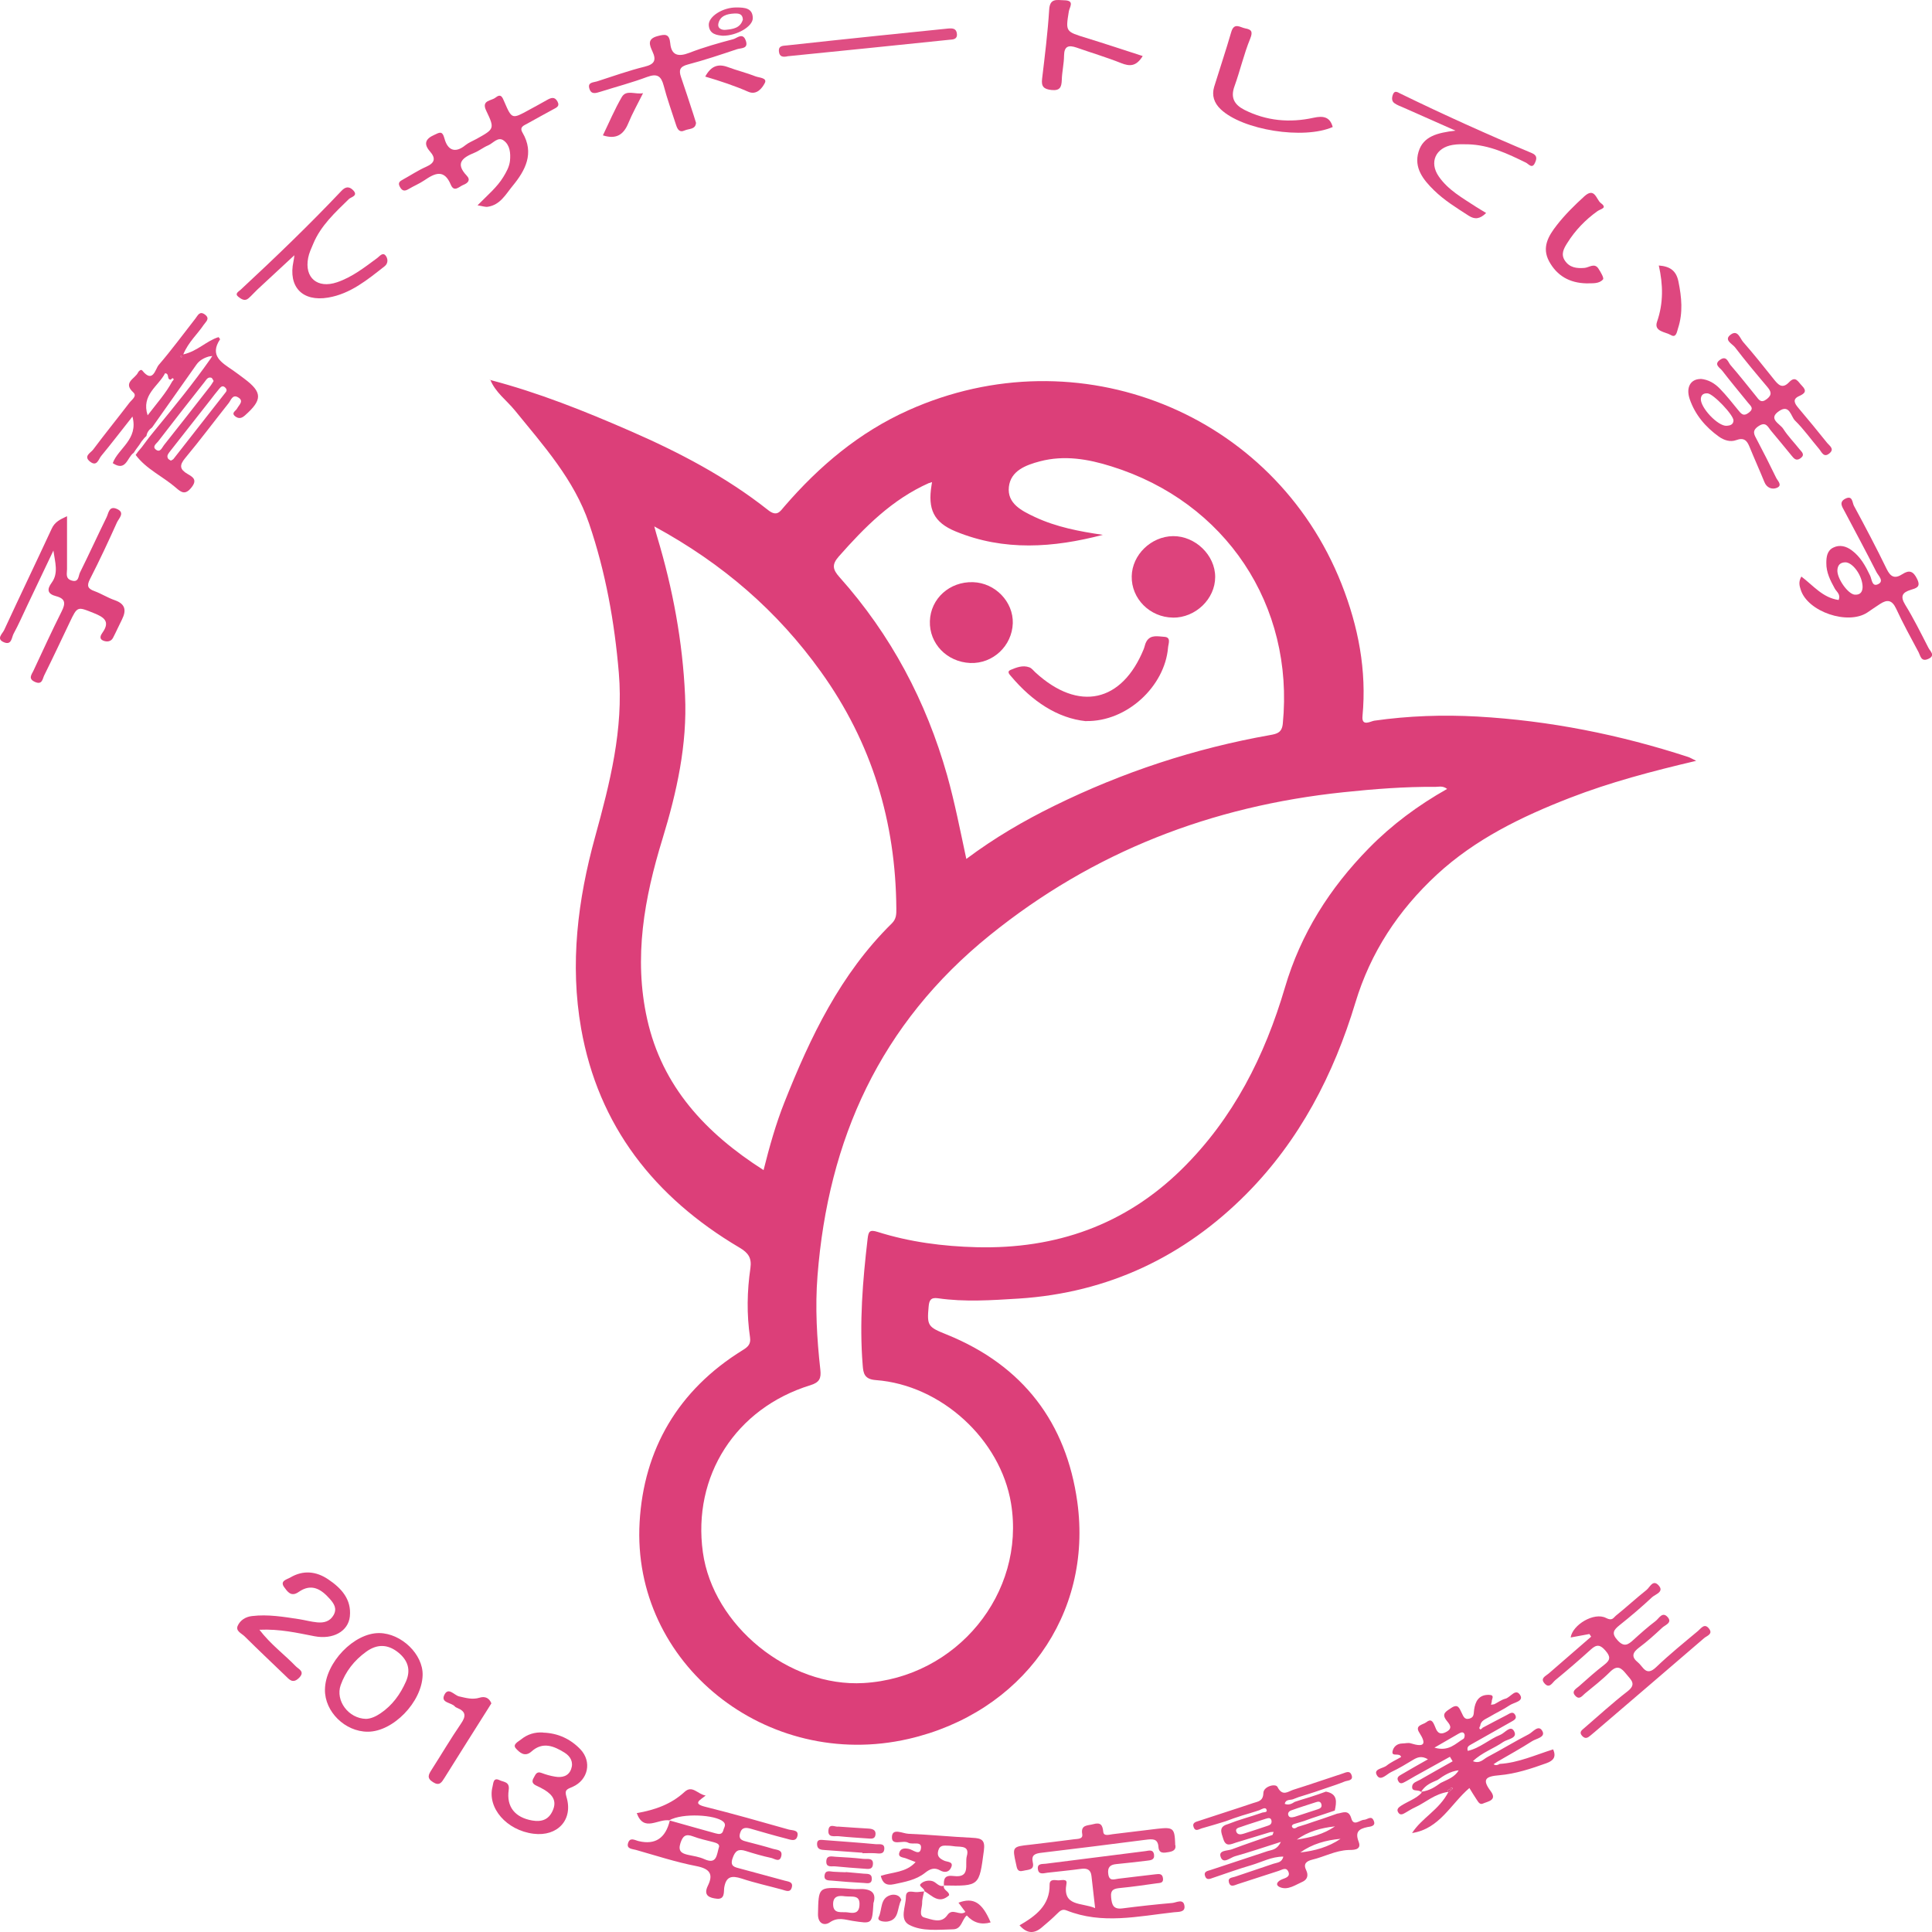 <svg xmlns="http://www.w3.org/2000/svg" width="36" height="36" viewBox="0 0 36 36" fill="none">
	<path d="M9.133 7.08C10.032 7.315 10.889 7.658 11.737 8.028C12.652 8.426 13.532 8.887 14.313 9.505C14.478 9.635 14.535 9.532 14.619 9.433C15.265 8.685 16.01 8.055 16.928 7.644C20.093 6.225 23.736 7.688 24.998 10.882C25.31 11.673 25.469 12.491 25.388 13.345C25.369 13.547 25.543 13.438 25.607 13.429C26.246 13.338 26.889 13.316 27.531 13.352C28.874 13.428 30.18 13.689 31.454 14.104C31.494 14.117 31.529 14.14 31.606 14.177C30.78 14.371 30 14.577 29.248 14.869C28.348 15.219 27.489 15.637 26.775 16.296C26.054 16.963 25.537 17.749 25.255 18.685C24.852 20.02 24.218 21.247 23.222 22.25C22.07 23.409 20.659 24.089 18.984 24.197C18.48 24.228 17.978 24.264 17.476 24.191C17.343 24.172 17.314 24.231 17.304 24.344C17.27 24.707 17.292 24.727 17.64 24.867C19.069 25.445 19.87 26.517 20.074 27.985C20.366 30.093 19.04 31.918 16.925 32.403C14.287 33.006 11.768 31.003 11.918 28.366C11.995 27.009 12.633 25.903 13.839 25.158C13.939 25.097 13.993 25.044 13.976 24.922C13.912 24.491 13.92 24.058 13.983 23.628C14.009 23.442 13.946 23.346 13.78 23.248C12.189 22.308 11.149 20.976 10.829 19.168C10.616 17.961 10.765 16.768 11.089 15.593C11.365 14.591 11.62 13.588 11.531 12.54C11.451 11.591 11.285 10.66 10.976 9.753C10.697 8.935 10.127 8.303 9.593 7.646C9.438 7.457 9.23 7.31 9.136 7.076L9.133 7.08ZM17.311 9C16.621 9.307 16.111 9.823 15.627 10.372C15.496 10.521 15.518 10.614 15.64 10.751C16.603 11.829 17.258 13.068 17.648 14.445C17.79 14.951 17.89 15.464 18.006 16.005C18.533 15.611 19.075 15.295 19.641 15.017C20.919 14.388 22.263 13.945 23.671 13.696C23.796 13.674 23.887 13.65 23.903 13.485C24.119 11.28 22.841 9.353 20.709 8.69C20.274 8.553 19.832 8.477 19.378 8.596C19.11 8.667 18.833 8.773 18.799 9.072C18.764 9.384 19.04 9.519 19.284 9.634C19.683 9.821 20.114 9.903 20.55 9.966C19.629 10.207 18.709 10.274 17.806 9.902C17.396 9.733 17.285 9.485 17.358 9.041C17.361 9.022 17.364 9.002 17.367 8.983L17.311 9.002V9ZM26.967 14.702C26.885 14.637 26.814 14.662 26.75 14.662C26.176 14.657 25.606 14.702 25.034 14.762C22.571 15.02 20.369 15.872 18.447 17.424C16.395 19.08 15.431 21.237 15.233 23.773C15.187 24.357 15.221 24.942 15.286 25.524C15.303 25.68 15.273 25.759 15.099 25.812C13.707 26.241 12.9 27.504 13.097 28.925C13.287 30.291 14.701 31.442 16.092 31.361C17.825 31.261 19.115 29.689 18.839 28.012C18.642 26.822 17.539 25.807 16.32 25.716C16.107 25.7 16.086 25.592 16.075 25.438C16.011 24.648 16.075 23.864 16.167 23.081C16.183 22.949 16.202 22.907 16.354 22.955C16.953 23.144 17.571 23.224 18.198 23.24C19.679 23.277 20.963 22.824 22.016 21.791C22.985 20.84 23.568 19.672 23.942 18.404C24.237 17.4 24.776 16.55 25.509 15.803C25.936 15.368 26.422 15.007 26.966 14.7L26.967 14.702ZM12.192 9.81C12.222 9.916 12.233 9.965 12.248 10.011C12.537 10.973 12.72 11.955 12.765 12.958C12.808 13.876 12.611 14.759 12.344 15.633C12.006 16.732 11.803 17.845 12.059 18.99C12.338 20.244 13.146 21.113 14.228 21.803C14.34 21.357 14.457 20.942 14.617 20.539C15.099 19.324 15.659 18.15 16.616 17.208C16.703 17.123 16.703 17.034 16.702 16.931C16.69 15.319 16.251 13.846 15.294 12.514C14.485 11.386 13.469 10.504 12.194 9.81H12.192Z" fill="#DC3F79" />
	<path d="M2.488 8.44C2.369 8.524 2.349 8.794 2.101 8.63C2.203 8.351 2.582 8.19 2.468 7.762C2.259 8.026 2.077 8.265 1.885 8.497C1.836 8.556 1.807 8.703 1.678 8.602C1.548 8.5 1.692 8.437 1.736 8.377C1.957 8.081 2.189 7.796 2.412 7.504C2.455 7.448 2.56 7.381 2.484 7.312C2.281 7.126 2.519 7.057 2.572 6.941C2.584 6.915 2.627 6.874 2.651 6.904C2.85 7.152 2.894 6.875 2.956 6.802C3.196 6.523 3.414 6.226 3.641 5.936C3.686 5.879 3.719 5.786 3.821 5.863C3.919 5.939 3.834 5.995 3.794 6.055C3.678 6.229 3.512 6.371 3.415 6.604C3.684 6.543 3.849 6.349 4.073 6.282C4.084 6.299 4.103 6.318 4.1 6.323C3.897 6.629 4.134 6.759 4.341 6.901C4.411 6.949 4.48 7.003 4.549 7.054C4.891 7.309 4.893 7.45 4.565 7.74C4.499 7.799 4.446 7.805 4.383 7.758C4.301 7.693 4.395 7.657 4.417 7.613C4.454 7.543 4.554 7.47 4.433 7.402C4.332 7.345 4.304 7.457 4.261 7.511C3.99 7.852 3.728 8.203 3.449 8.538C3.337 8.672 3.352 8.749 3.496 8.832C3.596 8.89 3.681 8.941 3.568 9.083C3.453 9.228 3.38 9.178 3.279 9.089C3.035 8.877 2.725 8.743 2.528 8.477C2.543 8.457 2.556 8.437 2.571 8.417C2.596 8.388 2.619 8.359 2.643 8.331C2.657 8.312 2.671 8.293 2.685 8.275C2.7 8.255 2.715 8.236 2.729 8.216C2.744 8.196 2.759 8.177 2.773 8.157C2.812 8.11 2.851 8.061 2.889 8.014C3.245 7.579 3.602 7.143 3.925 6.682C3.935 6.666 3.946 6.65 3.956 6.633L3.891 6.643C3.797 6.67 3.716 6.715 3.659 6.796C3.384 7.186 3.108 7.576 2.834 7.965C2.779 8.004 2.74 8.054 2.729 8.122C2.716 8.136 2.701 8.149 2.688 8.163C2.672 8.183 2.656 8.205 2.638 8.225C2.625 8.246 2.61 8.266 2.597 8.288C2.575 8.318 2.553 8.348 2.531 8.378C2.518 8.398 2.505 8.418 2.49 8.44H2.488ZM3.179 7.074C3.101 7.071 3.164 6.962 3.076 6.955C2.951 7.199 2.627 7.356 2.751 7.739C2.922 7.515 3.091 7.328 3.211 7.104C3.227 7.086 3.255 7.067 3.217 7.047C3.211 7.044 3.192 7.066 3.179 7.076V7.074ZM3.185 8.583C3.205 8.57 3.223 8.564 3.232 8.553C3.558 8.137 3.884 7.722 4.208 7.306C4.232 7.276 4.223 7.245 4.192 7.217C4.144 7.176 4.113 7.212 4.087 7.242C4.026 7.313 3.97 7.389 3.913 7.462C3.666 7.778 3.418 8.091 3.171 8.407C3.141 8.447 3.101 8.487 3.129 8.541C3.138 8.56 3.166 8.57 3.183 8.583H3.185ZM3.981 7.099C3.965 7.074 3.954 7.043 3.937 7.038C3.872 7.02 3.846 7.074 3.815 7.113C3.524 7.482 3.233 7.852 2.947 8.225C2.914 8.266 2.835 8.319 2.9 8.374C2.985 8.445 3.019 8.339 3.054 8.296C3.342 7.935 3.625 7.571 3.91 7.206C3.937 7.173 3.957 7.136 3.982 7.097L3.981 7.099ZM3.39 6.646C3.39 6.646 3.38 6.633 3.374 6.627C3.368 6.633 3.362 6.639 3.357 6.643C3.365 6.649 3.373 6.656 3.381 6.662C3.384 6.656 3.387 6.65 3.392 6.644L3.39 6.646Z" fill="#DE477F" />
	<path d="M27.622 32.196C27.775 32.116 27.926 32.034 28.079 31.956C28.129 31.93 28.192 31.878 28.234 31.956C28.274 32.029 28.203 32.057 28.152 32.087C27.904 32.228 27.656 32.367 27.407 32.508C27.374 32.529 27.327 32.547 27.35 32.625C27.578 32.574 27.747 32.408 27.954 32.327C28.039 32.294 28.145 32.139 28.211 32.255C28.289 32.391 28.093 32.403 28.012 32.458C27.833 32.583 27.616 32.653 27.446 32.817C27.576 32.871 27.641 32.779 27.717 32.739C27.977 32.602 28.227 32.448 28.488 32.314C28.565 32.273 28.669 32.127 28.74 32.256C28.803 32.372 28.625 32.395 28.549 32.444C28.339 32.579 28.12 32.699 27.904 32.825C27.879 32.841 27.854 32.858 27.83 32.874C27.87 32.901 27.907 32.891 27.944 32.868C28.294 32.847 28.61 32.7 28.941 32.597C29 32.736 28.95 32.806 28.817 32.854C28.531 32.957 28.24 33.053 27.939 33.079C27.691 33.1 27.606 33.148 27.775 33.373C27.905 33.547 27.726 33.565 27.629 33.608C27.57 33.633 27.541 33.569 27.513 33.529C27.466 33.46 27.424 33.388 27.38 33.317C27.031 33.616 26.826 34.077 26.312 34.156C26.491 33.874 26.817 33.728 26.99 33.388C26.726 33.427 26.563 33.589 26.366 33.678C26.303 33.706 26.245 33.745 26.185 33.779C26.138 33.807 26.087 33.831 26.052 33.769C26.019 33.714 26.059 33.679 26.106 33.648C26.232 33.566 26.385 33.519 26.492 33.404C26.441 33.327 26.306 33.404 26.313 33.291C26.317 33.214 26.404 33.195 26.462 33.162C26.663 33.046 26.865 32.933 27.068 32.819C27.05 32.791 27.033 32.762 27.017 32.735C26.798 32.857 26.578 32.977 26.359 33.1C26.306 33.129 26.256 33.163 26.201 33.191C26.151 33.215 26.091 33.267 26.05 33.179C26.019 33.113 26.078 33.087 26.119 33.062C26.273 32.97 26.431 32.883 26.608 32.782C26.491 32.712 26.413 32.743 26.331 32.792C26.197 32.873 26.065 32.953 25.924 33.019C25.84 33.057 25.73 33.193 25.661 33.087C25.579 32.96 25.768 32.956 25.837 32.9C25.915 32.837 26.014 32.794 26.108 32.739C26.081 32.65 25.931 32.742 25.947 32.639C25.961 32.556 26.025 32.489 26.13 32.487C26.181 32.487 26.238 32.47 26.285 32.484C26.53 32.56 26.591 32.51 26.447 32.285C26.357 32.146 26.514 32.14 26.576 32.092C26.666 32.02 26.698 32.074 26.735 32.162C26.765 32.238 26.799 32.347 26.94 32.276C27.087 32.203 27.006 32.126 26.952 32.056C26.855 31.93 26.945 31.891 27.037 31.828C27.169 31.738 27.192 31.829 27.235 31.914C27.265 31.968 27.28 32.051 27.38 32.024C27.472 31.998 27.457 31.934 27.468 31.858C27.488 31.715 27.547 31.577 27.744 31.581C27.864 31.584 27.791 31.66 27.797 31.706C27.792 31.726 27.788 31.746 27.783 31.766C27.804 31.764 27.823 31.759 27.844 31.756C27.913 31.721 27.977 31.672 28.051 31.653C28.146 31.629 28.243 31.448 28.327 31.587C28.396 31.702 28.211 31.722 28.134 31.773C28.014 31.855 27.879 31.915 27.754 31.991C27.683 32.034 27.59 32.059 27.581 32.162C27.564 32.185 27.556 32.209 27.585 32.225C27.591 32.228 27.61 32.208 27.623 32.199L27.622 32.196ZM27.037 33.357C27.049 33.347 27.073 33.331 27.071 33.328C27.052 33.295 27.033 33.312 27.015 33.332C26.992 33.35 26.953 33.362 26.993 33.398C26.993 33.398 27.023 33.373 27.037 33.358V33.357ZM26.845 33.222C26.97 33.16 27.108 33.115 27.18 32.987C27.024 33.006 26.904 33.083 26.789 33.166C26.685 33.214 26.572 33.246 26.479 33.388C26.648 33.365 26.746 33.292 26.845 33.222ZM26.732 32.566C27 32.642 27.122 32.486 27.269 32.401C27.288 32.391 27.299 32.334 27.287 32.311C27.262 32.258 27.215 32.285 27.178 32.305C27.046 32.38 26.915 32.457 26.73 32.564L26.732 32.566Z" fill="#DE477F" />
	<path d="M23.67 34.139C23.459 34.204 23.246 34.267 23.034 34.333C22.937 34.363 22.842 34.423 22.794 34.266C22.757 34.148 22.702 34.038 22.88 33.99C22.931 33.972 22.982 33.952 23.033 33.933C23.086 33.916 23.137 33.899 23.19 33.882C23.243 33.866 23.294 33.849 23.347 33.833C23.4 33.816 23.451 33.798 23.504 33.781C23.54 33.761 23.628 33.783 23.598 33.715C23.578 33.668 23.51 33.711 23.465 33.731C23.412 33.748 23.36 33.766 23.308 33.781C23.253 33.797 23.199 33.813 23.145 33.83C23.092 33.847 23.04 33.864 22.987 33.882C22.937 33.9 22.887 33.919 22.837 33.937C22.689 33.982 22.541 34.028 22.391 34.069C22.34 34.084 22.273 34.137 22.241 34.045C22.21 33.959 22.291 33.946 22.341 33.929C22.676 33.817 23.014 33.712 23.349 33.598C23.437 33.568 23.537 33.566 23.541 33.41C23.544 33.285 23.769 33.228 23.804 33.297C23.898 33.483 24.004 33.379 24.101 33.349C24.406 33.254 24.707 33.148 25.01 33.05C25.07 33.032 25.151 32.979 25.185 33.078C25.221 33.182 25.113 33.174 25.058 33.195C24.931 33.247 24.8 33.288 24.669 33.333C24.618 33.35 24.565 33.369 24.514 33.386C24.461 33.403 24.409 33.42 24.356 33.437C24.303 33.453 24.252 33.47 24.199 33.486C24.162 33.5 24.126 33.513 24.089 33.528C24.033 33.545 23.957 33.526 23.939 33.612C24.011 33.641 24.07 33.612 24.126 33.575C24.164 33.562 24.201 33.549 24.239 33.538C24.293 33.522 24.348 33.506 24.4 33.489C24.452 33.472 24.505 33.455 24.558 33.437C24.608 33.419 24.657 33.401 24.707 33.384C24.932 33.426 24.904 33.581 24.872 33.737C24.781 33.767 24.691 33.798 24.6 33.828C24.549 33.846 24.496 33.863 24.443 33.88C24.395 33.897 24.345 33.914 24.296 33.933C24.24 33.95 24.184 33.966 24.129 33.983C24.093 33.99 24.06 34.016 24.077 34.045C24.104 34.088 24.148 34.063 24.181 34.041C24.234 34.025 24.287 34.008 24.339 33.992C24.39 33.975 24.443 33.956 24.494 33.939C24.547 33.922 24.599 33.904 24.651 33.887C24.74 33.857 24.826 33.827 24.915 33.795C25.019 33.781 25.129 33.708 25.18 33.884C25.224 34.038 25.337 33.912 25.418 33.909C25.48 33.907 25.552 33.823 25.596 33.923C25.645 34.031 25.533 34.035 25.48 34.045C25.314 34.079 25.248 34.139 25.317 34.319C25.38 34.485 25.197 34.469 25.125 34.472C24.882 34.482 24.677 34.599 24.452 34.652C24.342 34.68 24.28 34.73 24.339 34.849C24.384 34.942 24.362 35.023 24.27 35.064C24.139 35.122 23.999 35.225 23.855 35.167C23.75 35.124 23.801 35.052 23.897 35.015C23.957 34.992 24.046 34.969 24.007 34.877C23.966 34.783 23.889 34.842 23.829 34.86C23.573 34.942 23.318 35.025 23.064 35.108C22.999 35.13 22.924 35.175 22.898 35.071C22.876 34.983 22.964 34.988 23.015 34.969C23.253 34.887 23.491 34.81 23.729 34.728C23.797 34.705 23.886 34.71 23.913 34.595C23.694 34.595 23.512 34.697 23.319 34.754C23.078 34.824 22.842 34.91 22.604 34.99C22.545 35.011 22.482 35.041 22.454 34.956C22.425 34.867 22.51 34.862 22.56 34.844C22.913 34.725 23.268 34.612 23.62 34.493C23.697 34.468 23.795 34.473 23.867 34.321C23.551 34.422 23.284 34.512 23.011 34.589C22.924 34.614 22.796 34.738 22.747 34.606C22.695 34.472 22.873 34.49 22.955 34.459C23.205 34.364 23.459 34.28 23.712 34.191C23.719 34.172 23.726 34.154 23.732 34.135C23.71 34.137 23.686 34.138 23.665 34.139H23.67ZM24.979 34.264C24.707 34.288 24.452 34.359 24.229 34.518C24.497 34.488 24.751 34.419 24.979 34.264ZM23.694 33.936C23.686 33.867 23.641 33.871 23.585 33.89C23.431 33.942 23.275 33.987 23.122 34.042C23.08 34.056 23.008 34.069 23.04 34.139C23.067 34.195 23.128 34.182 23.177 34.167C23.324 34.121 23.469 34.071 23.615 34.023C23.657 34.009 23.695 33.995 23.694 33.937V33.936ZM24.876 34.032C24.618 34.059 24.374 34.127 24.164 34.278C24.418 34.241 24.663 34.179 24.876 34.032ZM24.127 33.853C24.252 33.813 24.406 33.761 24.561 33.711C24.606 33.697 24.637 33.671 24.622 33.619C24.608 33.565 24.566 33.565 24.521 33.581C24.367 33.631 24.212 33.679 24.06 33.734C24.02 33.748 23.986 33.784 24.01 33.833C24.026 33.867 24.062 33.87 24.129 33.853H24.127Z" fill="#DF4A81" />
	<path d="M12.479 33.921C12.262 33.881 11.998 34.15 11.865 33.785C12.203 33.726 12.506 33.62 12.755 33.39C12.901 33.255 12.999 33.434 13.149 33.457C13.049 33.541 12.894 33.606 13.142 33.667C13.663 33.797 14.179 33.944 14.694 34.09C14.759 34.109 14.884 34.094 14.86 34.206C14.834 34.332 14.721 34.276 14.644 34.258C14.427 34.203 14.211 34.139 13.994 34.077C13.904 34.051 13.822 34.043 13.79 34.159C13.754 34.284 13.844 34.298 13.931 34.321C14.089 34.362 14.249 34.403 14.406 34.451C14.473 34.471 14.584 34.466 14.559 34.582C14.531 34.714 14.431 34.633 14.371 34.62C14.211 34.586 14.053 34.54 13.895 34.49C13.759 34.447 13.7 34.484 13.652 34.622C13.594 34.782 13.696 34.792 13.794 34.819C14.069 34.895 14.346 34.966 14.621 35.043C14.681 35.06 14.778 35.062 14.756 35.16C14.73 35.277 14.643 35.229 14.569 35.209C14.32 35.141 14.064 35.085 13.819 35.004C13.632 34.944 13.528 34.963 13.494 35.178C13.484 35.248 13.511 35.395 13.359 35.38C13.223 35.365 13.099 35.324 13.19 35.138C13.296 34.923 13.229 34.822 12.976 34.772C12.594 34.698 12.222 34.576 11.848 34.47C11.782 34.451 11.666 34.454 11.705 34.338C11.742 34.228 11.832 34.291 11.902 34.307C12.21 34.38 12.402 34.252 12.481 33.923L12.479 33.921ZM13.4 34.41C13.405 34.358 13.35 34.341 13.289 34.324C13.164 34.291 13.036 34.265 12.916 34.219C12.776 34.166 12.723 34.209 12.679 34.344C12.631 34.494 12.7 34.536 12.823 34.563C12.925 34.584 13.03 34.6 13.123 34.642C13.359 34.748 13.352 34.566 13.399 34.41H13.4ZM12.471 33.92C12.791 34.01 13.061 34.087 13.334 34.162C13.395 34.178 13.456 34.189 13.478 34.105C13.491 34.051 13.54 34.001 13.477 33.944C13.333 33.815 12.72 33.778 12.472 33.918L12.471 33.92Z" fill="#DE477F" />
	<path d="M31.689 7.06C31.835 7.072 31.954 7.145 32.05 7.245C32.169 7.368 32.276 7.503 32.383 7.635C32.441 7.705 32.482 7.77 32.587 7.689C32.69 7.611 32.621 7.565 32.574 7.507C32.413 7.308 32.248 7.111 32.091 6.907C32.047 6.851 31.927 6.791 32.051 6.704C32.172 6.619 32.2 6.748 32.245 6.802C32.408 6.99 32.562 7.185 32.718 7.378C32.773 7.446 32.811 7.522 32.921 7.437C33.028 7.354 33 7.292 32.93 7.208C32.725 6.966 32.521 6.722 32.329 6.471C32.279 6.406 32.11 6.334 32.253 6.232C32.382 6.141 32.423 6.305 32.48 6.371C32.677 6.596 32.865 6.831 33.052 7.066C33.134 7.169 33.21 7.255 33.337 7.122C33.459 6.994 33.505 7.116 33.575 7.186C33.672 7.284 33.635 7.331 33.525 7.38C33.395 7.437 33.438 7.516 33.508 7.599C33.691 7.815 33.87 8.033 34.047 8.254C34.092 8.308 34.185 8.364 34.093 8.444C33.983 8.54 33.945 8.423 33.895 8.364C33.745 8.188 33.611 7.997 33.447 7.836C33.37 7.76 33.348 7.53 33.156 7.656C32.931 7.804 33.168 7.894 33.229 7.992C33.316 8.128 33.432 8.245 33.533 8.373C33.575 8.423 33.639 8.473 33.55 8.539C33.466 8.599 33.425 8.54 33.381 8.487C33.256 8.336 33.132 8.181 33.005 8.032C32.944 7.962 32.909 7.843 32.764 7.943C32.636 8.03 32.689 8.102 32.739 8.197C32.862 8.43 32.981 8.665 33.096 8.903C33.124 8.96 33.221 9.045 33.107 9.091C33.024 9.125 32.921 9.094 32.877 8.982C32.787 8.761 32.689 8.545 32.599 8.324C32.552 8.208 32.496 8.148 32.351 8.201C32.244 8.241 32.125 8.205 32.029 8.136C31.778 7.956 31.586 7.728 31.486 7.439C31.41 7.218 31.502 7.063 31.687 7.062L31.689 7.06ZM31.819 7.33C31.75 7.325 31.702 7.35 31.693 7.424C31.675 7.588 32.012 7.947 32.175 7.934C32.232 7.93 32.298 7.916 32.301 7.836C32.304 7.734 31.925 7.337 31.819 7.33Z" fill="#DE477F" />
	<path d="M1.249 9.621C1.249 9.965 1.249 10.283 1.249 10.603C1.249 10.684 1.215 10.779 1.331 10.816C1.472 10.862 1.459 10.73 1.49 10.669C1.66 10.326 1.819 9.978 1.988 9.634C2.023 9.561 2.032 9.422 2.173 9.481C2.339 9.55 2.215 9.657 2.18 9.733C2.02 10.09 1.854 10.444 1.676 10.792C1.613 10.915 1.634 10.97 1.761 11.015C1.891 11.063 2.01 11.14 2.139 11.184C2.342 11.255 2.355 11.378 2.273 11.543C2.215 11.657 2.165 11.773 2.105 11.887C2.065 11.961 1.986 11.963 1.923 11.937C1.841 11.904 1.876 11.835 1.91 11.788C2.057 11.58 1.939 11.501 1.75 11.425C1.44 11.301 1.444 11.292 1.299 11.596C1.142 11.925 0.987 12.256 0.824 12.584C0.792 12.649 0.788 12.769 0.65 12.706C0.52 12.647 0.588 12.572 0.623 12.498C0.796 12.129 0.965 11.758 1.149 11.392C1.221 11.248 1.225 11.157 1.048 11.11C0.889 11.069 0.865 10.99 0.964 10.856C1.095 10.677 1.024 10.47 0.995 10.259C0.833 10.6 0.67 10.94 0.509 11.28C0.425 11.457 0.347 11.637 0.253 11.809C0.216 11.877 0.219 12.028 0.074 11.968C-0.078 11.905 0.046 11.808 0.077 11.741C0.369 11.109 0.672 10.48 0.965 9.848C1.021 9.727 1.118 9.679 1.247 9.62L1.249 9.621Z" fill="#DD437C" />
	<path d="M29.619 30.447C29.503 30.468 29.386 30.49 29.267 30.512C29.302 30.276 29.703 30.034 29.925 30.148C30.044 30.21 30.064 30.143 30.107 30.108C30.301 29.952 30.485 29.782 30.68 29.627C30.742 29.578 30.797 29.429 30.9 29.535C31.022 29.661 30.844 29.706 30.784 29.762C30.59 29.944 30.386 30.117 30.178 30.283C30.066 30.373 30.023 30.435 30.141 30.564C30.261 30.697 30.336 30.649 30.436 30.557C30.57 30.435 30.705 30.315 30.849 30.206C30.912 30.159 30.977 30.017 31.078 30.137C31.163 30.239 31.027 30.279 30.974 30.329C30.836 30.458 30.695 30.586 30.543 30.699C30.42 30.792 30.391 30.872 30.521 30.977C30.62 31.057 30.67 31.246 30.859 31.066C31.107 30.828 31.376 30.611 31.639 30.391C31.698 30.342 31.762 30.235 31.848 30.351C31.922 30.451 31.802 30.482 31.754 30.524C31.076 31.108 30.396 31.69 29.716 32.272C29.69 32.295 29.663 32.315 29.637 32.338C29.587 32.381 29.54 32.41 29.481 32.346C29.418 32.278 29.473 32.24 29.518 32.202C29.785 31.973 30.045 31.733 30.325 31.517C30.501 31.381 30.393 31.305 30.305 31.196C30.21 31.077 30.137 31.017 30 31.154C29.854 31.3 29.69 31.427 29.531 31.558C29.484 31.597 29.433 31.679 29.358 31.603C29.27 31.514 29.368 31.468 29.421 31.422C29.575 31.285 29.73 31.146 29.893 31.021C30.009 30.932 30.013 30.869 29.916 30.758C29.821 30.647 29.753 30.634 29.644 30.735C29.428 30.931 29.207 31.121 28.98 31.308C28.926 31.352 28.87 31.478 28.775 31.362C28.698 31.269 28.804 31.23 28.857 31.184C29.12 30.954 29.384 30.726 29.649 30.497C29.639 30.48 29.627 30.464 29.616 30.447H29.619Z" fill="#DF4A81" />
	<path d="M33.563 10.741C33.79 10.912 33.962 11.138 34.26 11.18C34.303 11.072 34.221 11.028 34.188 10.966C34.105 10.816 34.028 10.664 34.031 10.489C34.031 10.377 34.046 10.258 34.162 10.203C34.279 10.145 34.4 10.177 34.504 10.254C34.669 10.376 34.761 10.546 34.846 10.724C34.879 10.79 34.879 10.939 34.992 10.887C35.117 10.83 34.999 10.727 34.964 10.658C34.772 10.278 34.57 9.904 34.372 9.529C34.328 9.446 34.26 9.357 34.384 9.293C34.523 9.221 34.514 9.369 34.545 9.424C34.755 9.813 34.962 10.204 35.155 10.602C35.228 10.751 35.306 10.791 35.449 10.698C35.578 10.614 35.653 10.644 35.723 10.789C35.797 10.94 35.706 10.959 35.604 10.991C35.45 11.038 35.403 11.108 35.499 11.266C35.659 11.526 35.795 11.802 35.935 12.074C35.966 12.135 36.072 12.216 35.928 12.279C35.797 12.336 35.786 12.223 35.751 12.155C35.607 11.885 35.459 11.617 35.331 11.34C35.256 11.18 35.167 11.165 35.032 11.254C34.952 11.306 34.874 11.359 34.797 11.412C34.435 11.654 33.683 11.4 33.554 10.989C33.532 10.919 33.507 10.843 33.566 10.743L33.563 10.741ZM34.707 10.948C34.71 10.727 34.517 10.469 34.378 10.478C34.284 10.483 34.241 10.536 34.237 10.627C34.231 10.783 34.437 11.074 34.563 11.081C34.682 11.088 34.703 11.006 34.706 10.948H34.707Z" fill="#DD437C" />
	<path d="M8.899 3.825C9.09 3.631 9.263 3.488 9.379 3.297C9.436 3.203 9.491 3.107 9.503 2.994C9.516 2.852 9.503 2.706 9.388 2.62C9.279 2.537 9.19 2.67 9.093 2.71C9.006 2.746 8.93 2.809 8.843 2.845C8.623 2.935 8.474 3.038 8.696 3.272C8.774 3.353 8.72 3.411 8.636 3.444C8.558 3.474 8.463 3.59 8.401 3.444C8.278 3.147 8.106 3.224 7.909 3.359C7.816 3.422 7.711 3.465 7.615 3.522C7.54 3.568 7.493 3.56 7.451 3.481C7.408 3.403 7.452 3.376 7.509 3.345C7.653 3.266 7.79 3.174 7.94 3.108C8.101 3.037 8.126 2.952 8.012 2.822C7.891 2.684 7.924 2.588 8.091 2.514C8.189 2.469 8.241 2.428 8.282 2.581C8.338 2.79 8.473 2.869 8.674 2.704C8.733 2.657 8.808 2.627 8.877 2.59C9.213 2.403 9.221 2.4 9.059 2.061C8.965 1.865 9.154 1.882 9.231 1.82C9.337 1.736 9.36 1.81 9.4 1.903C9.538 2.223 9.544 2.22 9.852 2.051C9.965 1.989 10.08 1.928 10.193 1.863C10.266 1.822 10.335 1.794 10.388 1.892C10.438 1.986 10.359 2.008 10.302 2.041C10.143 2.128 9.984 2.214 9.826 2.303C9.76 2.34 9.674 2.365 9.736 2.471C9.962 2.855 9.79 3.176 9.548 3.469C9.422 3.623 9.32 3.819 9.088 3.853C9.041 3.86 8.991 3.84 8.899 3.826V3.825Z" fill="#DE477F" />
	<path d="M18.994 35.877C19.297 35.704 19.564 35.504 19.558 35.119C19.557 35.01 19.649 35.033 19.711 35.037C19.77 35.042 19.892 34.997 19.872 35.099C19.793 35.532 20.156 35.447 20.406 35.555C20.381 35.338 20.359 35.148 20.338 34.957C20.325 34.834 20.253 34.808 20.14 34.824C19.934 34.852 19.727 34.871 19.52 34.895C19.444 34.904 19.352 34.941 19.339 34.824C19.328 34.719 19.422 34.736 19.485 34.728C20.103 34.649 20.723 34.57 21.343 34.493C21.407 34.484 21.491 34.454 21.504 34.562C21.516 34.662 21.435 34.663 21.366 34.672C21.177 34.695 20.987 34.716 20.798 34.735C20.68 34.746 20.635 34.8 20.651 34.92C20.67 35.057 20.752 35.019 20.839 35.007C21.071 34.977 21.305 34.953 21.537 34.924C21.603 34.916 21.659 34.913 21.67 34.997C21.684 35.092 21.612 35.085 21.554 35.093C21.331 35.123 21.108 35.158 20.883 35.179C20.764 35.191 20.688 35.205 20.704 35.355C20.718 35.494 20.745 35.582 20.915 35.56C21.225 35.52 21.535 35.486 21.845 35.459C21.923 35.451 22.054 35.371 22.071 35.517C22.086 35.636 21.957 35.623 21.877 35.632C21.208 35.706 20.536 35.863 19.874 35.598C19.792 35.565 19.751 35.608 19.698 35.659C19.608 35.749 19.51 35.833 19.411 35.916C19.269 36.036 19.134 36.033 18.996 35.873L18.994 35.877Z" fill="#DF4A81" />
	<path d="M27.693 3.968C27.574 4.085 27.479 4.092 27.366 4.019C27.141 3.874 26.912 3.733 26.721 3.546C26.52 3.349 26.342 3.128 26.433 2.827C26.52 2.539 26.781 2.475 27.12 2.434C26.764 2.275 26.462 2.144 26.163 2.01C26.1 1.982 26.031 1.959 25.978 1.919C25.925 1.877 25.935 1.808 25.959 1.752C25.991 1.679 26.047 1.721 26.088 1.741C26.896 2.135 27.715 2.505 28.545 2.853C28.654 2.899 28.632 2.969 28.6 3.038C28.548 3.152 28.482 3.055 28.436 3.032C28.093 2.864 27.751 2.7 27.355 2.689C27.26 2.687 27.163 2.684 27.07 2.7C26.752 2.751 26.627 3.023 26.808 3.286C26.981 3.539 27.25 3.688 27.502 3.853C27.558 3.889 27.617 3.923 27.692 3.969L27.693 3.968Z" fill="#DF4A81" />
	<path d="M4.832 30.366C5.048 30.647 5.299 30.828 5.51 31.047C5.565 31.104 5.691 31.147 5.571 31.266C5.453 31.382 5.388 31.292 5.315 31.222C5.061 30.978 4.805 30.736 4.556 30.489C4.5 30.435 4.387 30.392 4.429 30.295C4.475 30.192 4.573 30.127 4.695 30.113C4.992 30.077 5.283 30.127 5.575 30.171C5.687 30.189 5.795 30.219 5.907 30.23C6.033 30.243 6.148 30.216 6.217 30.093C6.284 29.971 6.223 29.882 6.148 29.796C5.988 29.614 5.806 29.495 5.565 29.664C5.421 29.765 5.355 29.654 5.294 29.573C5.211 29.456 5.346 29.431 5.408 29.395C5.648 29.253 5.891 29.277 6.116 29.429C6.362 29.594 6.552 29.802 6.519 30.12C6.49 30.398 6.204 30.555 5.861 30.489C5.538 30.427 5.218 30.351 4.833 30.368L4.832 30.366Z" fill="#DE477F" />
	<path d="M10.123 32.285C10.397 32.294 10.63 32.403 10.814 32.595C11.033 32.825 10.961 33.166 10.67 33.295C10.574 33.338 10.513 33.343 10.555 33.482C10.685 33.906 10.391 34.226 9.941 34.169C9.439 34.106 9.075 33.687 9.178 33.29C9.195 33.22 9.192 33.113 9.313 33.173C9.385 33.207 9.501 33.199 9.479 33.352C9.433 33.669 9.598 33.866 9.915 33.922C10.088 33.952 10.222 33.911 10.298 33.74C10.379 33.562 10.3 33.448 10.153 33.356C10.101 33.325 10.047 33.296 9.993 33.272C9.924 33.24 9.903 33.197 9.943 33.13C9.977 33.074 9.993 32.998 10.093 33.037C10.174 33.068 10.257 33.091 10.342 33.105C10.473 33.128 10.594 33.098 10.642 32.965C10.689 32.837 10.633 32.729 10.52 32.658C10.32 32.534 10.113 32.448 9.903 32.637C9.778 32.749 9.678 32.651 9.614 32.581C9.543 32.505 9.658 32.453 9.709 32.412C9.827 32.316 9.966 32.272 10.122 32.283L10.123 32.285Z" fill="#DE477F" />
	<path d="M6.055 31.484C6.061 30.981 6.598 30.423 7.07 30.43C7.481 30.436 7.885 30.827 7.875 31.213C7.863 31.714 7.324 32.27 6.852 32.268C6.429 32.268 6.05 31.894 6.055 31.486V31.484ZM6.821 32.029C6.913 32.026 7.007 31.982 7.092 31.924C7.312 31.775 7.46 31.569 7.565 31.331C7.659 31.115 7.601 30.936 7.418 30.789C7.221 30.633 7.023 30.633 6.823 30.778C6.601 30.938 6.438 31.146 6.348 31.4C6.247 31.688 6.492 32.022 6.821 32.029Z" fill="#DE477F" />
	<path d="M12.969 2.291C12.959 2.417 12.834 2.395 12.757 2.431C12.656 2.477 12.621 2.402 12.596 2.324C12.518 2.081 12.431 1.842 12.367 1.596C12.32 1.418 12.248 1.364 12.058 1.434C11.775 1.54 11.481 1.617 11.193 1.708C11.108 1.733 11.017 1.771 10.982 1.65C10.946 1.531 11.055 1.538 11.123 1.517C11.419 1.422 11.713 1.316 12.014 1.242C12.201 1.196 12.231 1.117 12.158 0.96C12.104 0.841 12.052 0.725 12.255 0.672C12.399 0.633 12.472 0.631 12.489 0.805C12.509 1.028 12.634 1.066 12.845 0.984C13.111 0.881 13.387 0.803 13.664 0.73C13.733 0.712 13.841 0.597 13.897 0.758C13.951 0.914 13.806 0.892 13.733 0.917C13.43 1.018 13.126 1.121 12.816 1.202C12.663 1.242 12.647 1.311 12.69 1.437C12.771 1.669 12.845 1.904 12.922 2.137C12.938 2.186 12.953 2.235 12.97 2.291H12.969Z" fill="#DE477F" />
	<path d="M5.483 4.758C5.244 4.979 5.019 5.188 4.794 5.397C4.738 5.45 4.688 5.509 4.63 5.559C4.559 5.621 4.492 5.569 4.443 5.532C4.364 5.471 4.448 5.433 4.487 5.396C5.129 4.8 5.759 4.194 6.36 3.559C6.433 3.48 6.502 3.466 6.579 3.543C6.682 3.649 6.542 3.67 6.502 3.708C6.245 3.96 5.977 4.203 5.836 4.544C5.8 4.629 5.759 4.715 5.742 4.806C5.67 5.175 5.915 5.383 6.279 5.26C6.563 5.164 6.793 4.982 7.028 4.809C7.072 4.776 7.127 4.7 7.18 4.756C7.229 4.81 7.24 4.905 7.166 4.962C6.848 5.211 6.532 5.475 6.115 5.545C5.631 5.627 5.368 5.342 5.468 4.872C5.476 4.839 5.479 4.806 5.485 4.758H5.483Z" fill="#DE477F" />
	<path d="M17.589 35.136C17.581 35.008 17.602 34.935 17.774 34.957C18.091 34.997 17.975 34.734 18.015 34.587C18.069 34.394 17.916 34.415 17.8 34.405C17.758 34.401 17.713 34.392 17.671 34.392C17.595 34.391 17.515 34.373 17.484 34.48C17.453 34.587 17.506 34.631 17.596 34.672C17.652 34.697 17.781 34.686 17.719 34.806C17.678 34.888 17.599 34.898 17.518 34.852C17.409 34.79 17.326 34.826 17.236 34.898C17.069 35.031 16.862 35.066 16.657 35.11C16.512 35.141 16.444 35.087 16.412 34.954C16.63 34.881 16.882 34.896 17.061 34.697C16.992 34.67 16.936 34.65 16.884 34.629C16.828 34.606 16.725 34.613 16.76 34.514C16.785 34.442 16.851 34.435 16.933 34.451C17.009 34.464 17.138 34.586 17.16 34.447C17.185 34.293 17.003 34.381 16.923 34.336C16.823 34.279 16.602 34.411 16.621 34.216C16.635 34.06 16.823 34.166 16.928 34.17C17.327 34.186 17.725 34.226 18.123 34.245C18.294 34.253 18.36 34.288 18.333 34.484C18.245 35.144 18.256 35.146 17.587 35.133L17.59 35.136H17.589Z" fill="#DF4A81" />
	<path d="M24.835 2.366C24.293 2.605 23.153 2.425 22.745 2.035C22.623 1.919 22.576 1.779 22.624 1.618C22.729 1.277 22.843 0.94 22.942 0.598C22.996 0.41 23.11 0.512 23.204 0.529C23.313 0.549 23.351 0.584 23.297 0.717C23.178 1.006 23.109 1.314 23.002 1.61C22.925 1.822 23.002 1.952 23.188 2.047C23.6 2.254 24.033 2.292 24.478 2.194C24.656 2.155 24.782 2.176 24.833 2.366H24.835Z" fill="#DE477F" />
	<path d="M21.293 1.044C21.171 1.241 21.051 1.239 20.891 1.176C20.618 1.067 20.336 0.984 20.058 0.886C19.908 0.835 19.83 0.862 19.827 1.035C19.826 1.187 19.789 1.337 19.785 1.489C19.78 1.621 19.754 1.694 19.592 1.677C19.447 1.661 19.4 1.61 19.418 1.468C19.469 1.039 19.523 0.61 19.55 0.18C19.563 -0.039 19.692 0.002 19.829 0.005C20.033 0.008 19.929 0.132 19.916 0.213C19.855 0.591 19.855 0.588 20.239 0.706C20.584 0.812 20.926 0.926 21.292 1.044H21.293Z" fill="#DE477F" />
	<path d="M21.896 34.361C21.926 34.46 21.867 34.497 21.777 34.511C21.689 34.526 21.595 34.545 21.586 34.415C21.575 34.248 21.463 34.268 21.345 34.282C20.701 34.364 20.056 34.447 19.411 34.523C19.285 34.537 19.213 34.564 19.245 34.705C19.279 34.852 19.154 34.836 19.069 34.859C18.951 34.889 18.95 34.808 18.932 34.73C18.86 34.414 18.865 34.408 19.191 34.374C19.467 34.343 19.741 34.306 20.016 34.272C20.082 34.263 20.182 34.272 20.166 34.177C20.134 33.997 20.269 34.02 20.37 33.991C20.508 33.952 20.545 34.004 20.558 34.136C20.567 34.222 20.673 34.184 20.736 34.177C21.012 34.146 21.287 34.108 21.561 34.077C21.864 34.043 21.887 34.063 21.898 34.359L21.896 34.361Z" fill="#DF4E83" />
	<path d="M29.56 5.28C29.248 5.273 29.012 5.14 28.865 4.869C28.726 4.61 28.85 4.399 29.009 4.195C29.162 3.999 29.338 3.826 29.522 3.658C29.717 3.481 29.744 3.72 29.829 3.784C29.958 3.88 29.829 3.889 29.764 3.936C29.539 4.097 29.35 4.294 29.204 4.528C29.141 4.627 29.078 4.736 29.16 4.857C29.248 4.988 29.379 5.004 29.526 4.992C29.611 4.985 29.711 4.892 29.785 5.006C29.826 5.069 29.892 5.18 29.87 5.206C29.796 5.293 29.672 5.276 29.561 5.28H29.56Z" fill="#DE477F" />
	<path d="M14.667 1.051C14.593 1.064 14.527 1.062 14.515 0.966C14.499 0.843 14.596 0.855 14.667 0.846C15.226 0.784 15.786 0.726 16.346 0.667C16.785 0.621 17.224 0.578 17.663 0.532C17.751 0.524 17.822 0.528 17.831 0.634C17.839 0.737 17.753 0.736 17.69 0.741C16.682 0.846 15.674 0.948 14.667 1.049V1.051Z" fill="#DF4E83" />
	<path d="M9.157 31.738C9.134 31.776 9.116 31.805 9.097 31.834C8.825 32.265 8.552 32.696 8.282 33.129C8.229 33.213 8.188 33.286 8.065 33.206C7.946 33.13 7.988 33.063 8.042 32.977C8.226 32.69 8.398 32.397 8.59 32.117C8.686 31.978 8.683 31.892 8.521 31.825C8.505 31.818 8.488 31.811 8.477 31.799C8.414 31.722 8.213 31.733 8.276 31.59C8.351 31.421 8.463 31.59 8.555 31.61C8.683 31.639 8.803 31.675 8.937 31.634C9.038 31.603 9.116 31.639 9.156 31.739L9.157 31.738Z" fill="#DE477F" />
	<path d="M17.221 35.236C17.207 35.311 17.181 35.385 17.183 35.46C17.184 35.554 17.109 35.702 17.227 35.731C17.359 35.764 17.538 35.852 17.652 35.686C17.751 35.541 17.882 35.711 17.989 35.626C17.948 35.572 17.905 35.514 17.86 35.454C18.14 35.348 18.302 35.45 18.459 35.821C18.285 35.871 18.137 35.828 18.015 35.692C17.92 35.769 17.923 35.947 17.76 35.95C17.482 35.956 17.183 35.994 16.942 35.867C16.754 35.767 16.878 35.526 16.88 35.349C16.88 35.193 17.015 35.266 17.099 35.256C17.141 35.251 17.184 35.248 17.227 35.243L17.222 35.239L17.221 35.236Z" fill="#DF4E83" />
	<path d="M16.275 35.47C16.25 35.86 16.251 35.848 15.881 35.792C15.751 35.772 15.614 35.716 15.464 35.819C15.363 35.89 15.238 35.847 15.242 35.663C15.253 35.165 15.247 35.163 15.736 35.188C15.822 35.192 15.909 35.206 15.994 35.2C16.224 35.188 16.343 35.262 16.273 35.47H16.275ZM15.746 35.335C15.646 35.321 15.518 35.316 15.524 35.491C15.53 35.676 15.693 35.617 15.799 35.635C15.902 35.652 16.005 35.659 16.015 35.503C16.03 35.302 15.886 35.349 15.746 35.335Z" fill="#DF4A81" />
	<path d="M30.908 4.947C31.119 4.963 31.234 5.044 31.275 5.245C31.335 5.538 31.363 5.828 31.268 6.116C31.247 6.179 31.235 6.304 31.134 6.243C31.033 6.183 30.812 6.179 30.877 5.994C30.997 5.647 30.99 5.305 30.909 4.945L30.908 4.947Z" fill="#DE477F" />
	<path d="M13.141 1.427C13.248 1.231 13.379 1.181 13.565 1.251C13.734 1.314 13.912 1.357 14.079 1.423C14.147 1.449 14.303 1.45 14.25 1.549C14.203 1.639 14.101 1.78 13.941 1.709C13.69 1.599 13.428 1.512 13.141 1.427Z" fill="#DE477F" />
	<path d="M11.982 1.737C11.884 1.934 11.785 2.108 11.709 2.293C11.621 2.507 11.486 2.603 11.234 2.522C11.35 2.283 11.453 2.037 11.587 1.807C11.672 1.664 11.838 1.766 11.982 1.736V1.737Z" fill="#DF4A81" />
	<path d="M16.07 34.523C15.837 34.506 15.605 34.489 15.373 34.473C15.301 34.469 15.229 34.463 15.225 34.371C15.219 34.26 15.304 34.284 15.369 34.288C15.686 34.313 16.005 34.334 16.322 34.364C16.379 34.37 16.482 34.34 16.478 34.447C16.473 34.562 16.379 34.536 16.303 34.532C16.225 34.528 16.147 34.532 16.071 34.532C16.071 34.529 16.071 34.526 16.071 34.522L16.07 34.523Z" fill="#DF4E83" />
	<path d="M13.467 0.666C13.359 0.655 13.219 0.64 13.207 0.47C13.197 0.308 13.47 0.134 13.729 0.139C13.87 0.14 14.027 0.147 14.027 0.339C14.027 0.494 13.73 0.667 13.467 0.666ZM13.842 0.362C13.837 0.255 13.76 0.248 13.68 0.252C13.544 0.259 13.416 0.295 13.385 0.443C13.367 0.527 13.447 0.563 13.519 0.556C13.654 0.543 13.796 0.526 13.843 0.362H13.842Z" fill="#DF4E83" />
	<path d="M15.623 34.036C15.819 34.049 16.002 34.063 16.184 34.073C16.262 34.078 16.326 34.099 16.313 34.191C16.301 34.274 16.229 34.261 16.169 34.257C15.987 34.244 15.806 34.234 15.626 34.215C15.549 34.208 15.426 34.248 15.436 34.109C15.446 33.964 15.568 34.05 15.623 34.036Z" fill="#DF4E83" />
	<path d="M15.762 34.883C15.873 34.893 15.984 34.902 16.095 34.913C16.161 34.919 16.244 34.904 16.245 35.006C16.245 35.117 16.157 35.089 16.095 35.086C15.898 35.076 15.7 35.061 15.503 35.043C15.439 35.038 15.349 35.046 15.365 34.942C15.381 34.841 15.464 34.873 15.528 34.877C15.606 34.882 15.682 34.884 15.76 34.887V34.884L15.762 34.883Z" fill="#DF4E83" />
	<path d="M16.097 34.82C15.908 34.806 15.737 34.795 15.566 34.777C15.498 34.77 15.392 34.806 15.397 34.683C15.401 34.564 15.498 34.594 15.57 34.598C15.742 34.608 15.912 34.617 16.083 34.637C16.156 34.646 16.282 34.607 16.265 34.746C16.252 34.853 16.152 34.82 16.096 34.82H16.097Z" fill="#DF4E83" />
	<path d="M16.794 35.403C16.712 35.552 16.762 35.766 16.543 35.804C16.489 35.814 16.332 35.804 16.374 35.72C16.442 35.581 16.395 35.369 16.596 35.312C16.659 35.294 16.765 35.304 16.794 35.403Z" fill="#DF4E83" />
	<path d="M17.588 35.134C17.567 35.223 17.691 35.24 17.685 35.316C17.494 35.489 17.366 35.319 17.222 35.237L17.227 35.242C17.225 35.181 17.11 35.148 17.155 35.104C17.2 35.058 17.284 35.029 17.368 35.05C17.447 35.068 17.492 35.17 17.592 35.137L17.589 35.134H17.588Z" fill="#DF4A81" />
	<path d="M9.137 7.078C9.137 7.078 9.121 7.075 9.115 7.072C9.121 7.075 9.128 7.078 9.134 7.081L9.137 7.077V7.078Z" fill="#DC3F79" />
	<path d="M3.392 6.645C3.392 6.645 3.386 6.657 3.381 6.662C3.372 6.657 3.365 6.649 3.355 6.643C3.362 6.637 3.368 6.631 3.374 6.627C3.38 6.633 3.384 6.64 3.39 6.646L3.392 6.645Z" fill="#DE477F" />
	<path d="M27.012 33.333C27.029 33.313 27.048 33.296 27.067 33.33C27.069 33.333 27.046 33.349 27.034 33.359C27.026 33.35 27.019 33.342 27.012 33.333Z" fill="#DE477F" />
	<path d="M27.036 33.36C27.021 33.374 26.993 33.401 26.991 33.4C26.952 33.364 26.991 33.351 27.014 33.334C27.021 33.343 27.028 33.351 27.036 33.36Z" fill="#DE477F" />
	<path d="M21.855 11.508C21.426 11.503 21.079 11.155 21.088 10.738C21.095 10.338 21.449 9.995 21.858 9.99C22.272 9.986 22.645 10.346 22.643 10.752C22.643 11.161 22.276 11.513 21.856 11.509L21.855 11.508Z" fill="#DD437C" />
	<path d="M18.872 11.613C18.858 12.037 18.5 12.371 18.079 12.354C17.644 12.335 17.313 11.992 17.327 11.573C17.341 11.153 17.695 10.834 18.131 10.848C18.544 10.861 18.884 11.213 18.872 11.615V11.613Z" fill="#DC3F79" />
	<path d="M20.234 13.438C19.702 13.383 19.23 13.064 18.842 12.604C18.812 12.569 18.755 12.515 18.83 12.483C18.94 12.437 19.058 12.389 19.181 12.435C19.227 12.452 19.259 12.499 19.297 12.533C20.099 13.266 20.905 13.091 21.312 12.094C21.331 12.046 21.337 11.993 21.364 11.95C21.442 11.82 21.581 11.86 21.693 11.866C21.829 11.873 21.77 11.995 21.765 12.066C21.706 12.783 21.005 13.45 20.236 13.436L20.234 13.438Z" fill="#DD437C" />
</svg>
